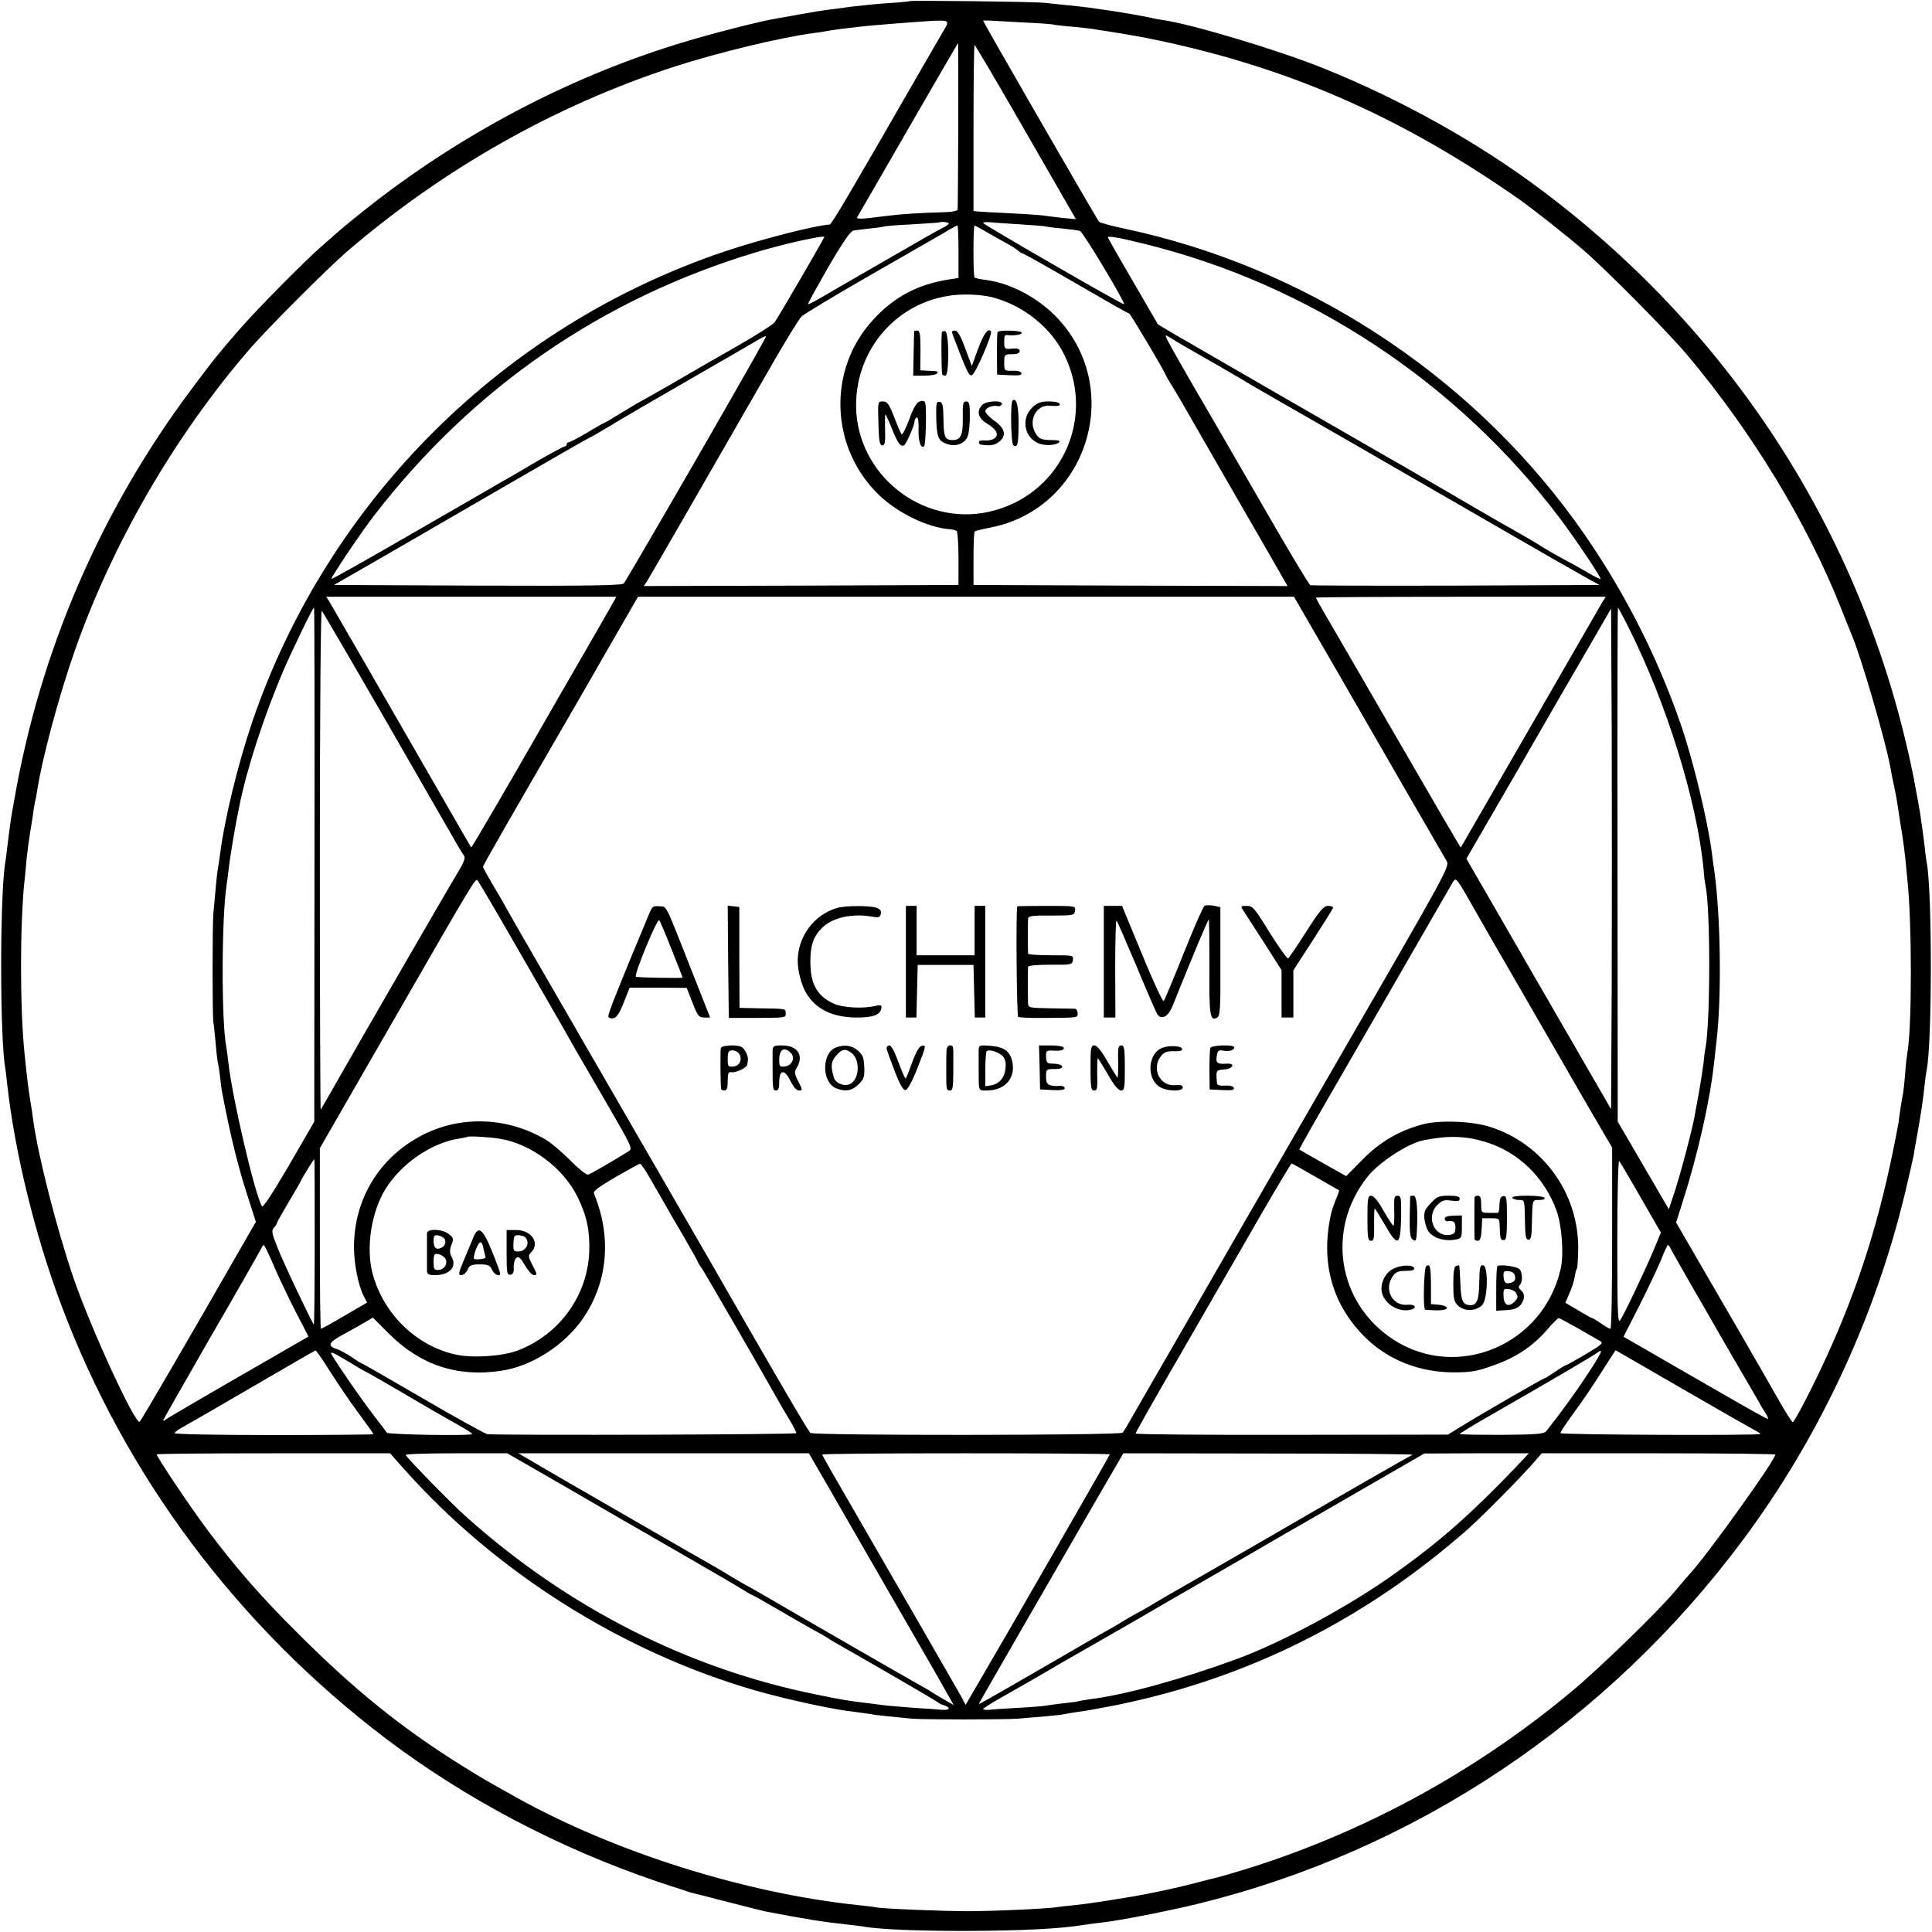 <?xml version="1.0" standalone="no"?>
<!DOCTYPE svg PUBLIC "-//W3C//DTD SVG 20010904//EN"
 "http://www.w3.org/TR/2001/REC-SVG-20010904/DTD/svg10.dtd">
<svg version="1.0" xmlns="http://www.w3.org/2000/svg"
 width="900pt" height="900pt" viewBox="0 0 900 900"
 preserveAspectRatio="xMidYMid meet">
<g transform="translate(0,900) scale(0.1,-0.1)"
fill="#000000" stroke="none">
<path d="M4238 8995 c-2 -2 -43 -6 -93 -9 -49 -3 -126 -11 -170 -16 -44 -6
-98 -13 -120 -16 -22 -2 -78 -12 -125 -20 -47 -9 -94 -17 -105 -19 -71 -10
-325 -75 -472 -121 -514 -159 -1018 -426 -1450 -769 -48 -38 -101 -81 -118
-96 -16 -14 -57 -50 -90 -79 -84 -74 -297 -290 -380 -385 -104 -120 -119 -139
-217 -270 -428 -569 -713 -1228 -833 -1930 -4 -22 -9 -49 -11 -60 -4 -23 -11
-77 -20 -150 -3 -27 -7 -61 -10 -75 -25 -162 -25 -820 1 -959 1 -9 6 -43 9
-76 36 -317 128 -693 248 -1015 299 -803 823 -1504 1518 -2031 371 -280 805
-509 1262 -664 75 -25 145 -48 155 -51 10 -2 88 -22 173 -44 85 -22 164 -42
175 -44 192 -37 276 -50 380 -61 33 -4 71 -8 85 -11 79 -12 236 -19 470 -19
263 1 442 10 555 29 17 3 55 8 85 11 83 10 289 50 435 85 1016 248 1914 848
2547 1700 354 477 614 1035 753 1615 18 77 36 154 39 170 2 17 12 68 20 115
18 104 24 144 31 212 3 29 8 62 10 73 26 129 26 825 1 963 -2 9 -7 44 -10 77
-4 33 -9 71 -11 85 -2 14 -7 45 -10 70 -4 25 -18 101 -31 170 -220 1095 -826
2053 -1731 2733 -294 221 -653 422 -1018 569 -206 83 -607 204 -744 224 -20 3
-43 7 -51 9 -19 6 -169 32 -230 40 -25 3 -56 8 -70 10 -14 2 -59 7 -100 11
-41 4 -88 9 -105 11 -37 5 -622 12 -627 8z m163 -129 c-10 -17 -71 -121 -134
-231 -312 -543 -393 -680 -402 -681 -68 -4 -314 -67 -485 -124 -1031 -345
-1851 -1159 -2204 -2190 -67 -197 -129 -450 -151 -620 -4 -30 -9 -63 -11 -73
-3 -16 -9 -78 -20 -202 -5 -54 -5 -473 0 -508 3 -15 7 -60 11 -100 3 -40 8
-79 10 -87 2 -8 7 -37 10 -65 3 -27 7 -61 10 -75 41 -214 74 -345 122 -493
l35 -109 -90 -156 c-216 -378 -443 -767 -451 -775 -19 -19 -228 435 -308 668
-76 221 -166 571 -188 735 -3 25 -10 70 -15 100 -8 48 -14 98 -26 215 -22 219
-21 612 1 810 2 17 6 59 9 95 4 36 11 90 16 120 5 30 12 72 15 94 2 21 7 46 9
55 3 9 7 33 10 53 21 139 100 435 172 640 175 502 467 1007 818 1413 79 92
362 375 451 452 452 388 970 681 1525 862 199 65 503 138 645 156 28 4 57 8
65 10 8 2 38 6 65 10 28 3 66 8 85 10 43 6 277 24 345 28 74 3 78 0 56 -37z
m374 29 c71 -3 132 -8 135 -10 3 -1 40 -6 82 -9 42 -4 87 -9 100 -11 13 -3 41
-7 63 -10 22 -4 47 -7 55 -9 8 -1 38 -6 65 -11 28 -4 109 -20 180 -36 590
-132 1090 -356 1620 -726 60 -42 220 -168 300 -237 106 -91 401 -389 486 -491
302 -360 555 -777 714 -1175 20 -52 43 -108 50 -125 44 -102 157 -491 180
-614 6 -34 13 -70 20 -101 9 -43 14 -73 20 -115 3 -22 10 -65 15 -95 5 -30 12
-84 16 -120 3 -36 8 -78 9 -95 22 -197 22 -701 0 -810 -2 -11 -7 -54 -10 -95
-3 -41 -8 -84 -10 -95 -5 -22 -14 -79 -21 -135 -3 -19 -20 -107 -39 -195 -79
-366 -189 -682 -357 -1023 -49 -100 -93 -180 -97 -177 -5 2 -31 44 -59 92 -65
116 -287 499 -397 688 l-87 150 30 95 c70 218 127 468 147 650 3 30 8 71 10
90 26 208 21 595 -10 810 -3 19 -8 53 -10 74 -19 149 -87 433 -145 601 -117
339 -286 663 -496 952 -503 690 -1261 1181 -2096 1358 -61 13 -114 27 -118 32
-9 9 -540 930 -540 936 0 2 15 2 33 1 17 -1 90 -5 162 -9z m-311 -477 c-1
-211 -2 -388 -3 -394 -1 -7 -28 -12 -73 -13 -86 -2 -187 -8 -243 -15 -22 -3
-67 -8 -99 -12 -33 -4 -57 -3 -54 2 111 193 470 814 471 814 1 0 1 -172 1
-382z m281 25 c110 -191 215 -373 233 -405 l34 -59 -64 6 c-35 4 -74 9 -88 11
-14 2 -79 7 -145 10 -66 3 -133 7 -150 8 l-30 3 0 387 c0 212 2 386 5 386 3 0
95 -156 205 -347z m-325 -484 c0 -3 -10 -11 -22 -17 -28 -14 -106 -58 -268
-152 -69 -40 -145 -84 -170 -98 -25 -14 -78 -45 -119 -69 -40 -24 -75 -42 -77
-40 -2 2 41 79 94 172 67 115 104 169 118 171 10 2 46 6 79 10 33 3 63 8 66 9
3 2 61 7 130 10 68 4 125 8 126 9 5 5 43 1 43 -5z m330 -4 c63 -4 117 -8 120
-10 3 -1 37 -6 75 -9 39 -4 77 -9 86 -12 14 -4 212 -334 205 -341 -4 -5 -655
371 -656 378 0 4 12 5 28 4 15 -2 79 -6 142 -10z m-285 -127 l0 -123 -45 -7
c-144 -22 -255 -81 -352 -187 -215 -232 -202 -599 29 -819 86 -82 224 -149
324 -157 15 -1 31 -5 35 -8 5 -3 9 -61 9 -129 l0 -123 -733 -3 -733 -2 15 22
c13 21 290 501 581 1008 65 113 127 214 139 226 12 11 149 94 306 184 157 90
314 180 350 201 36 22 67 39 70 39 3 0 5 -55 5 -122z m117 99 c21 -12 61 -35
90 -51 29 -15 60 -34 69 -42 8 -8 18 -14 21 -14 4 0 62 -32 130 -71 308 -178
362 -209 368 -209 5 0 159 -259 169 -284 2 -6 15 -28 28 -49 13 -21 32 -53 42
-70 10 -18 105 -183 211 -367 106 -184 215 -372 241 -418 l47 -82 -731 2 -732
3 0 123 c0 68 2 125 6 127 3 2 39 11 80 19 442 91 616 637 309 970 -89 96
-218 166 -337 182 -26 3 -50 8 -53 11 -7 6 -7 243 0 242 3 0 22 -10 42 -22z
m-742 -31 c0 -5 -217 -379 -232 -398 -7 -10 -83 -58 -168 -107 -85 -48 -222
-127 -304 -175 -82 -47 -150 -86 -152 -86 -1 0 -39 -22 -84 -50 -45 -27 -83
-50 -85 -50 -2 0 -38 -20 -79 -45 -42 -25 -81 -45 -86 -45 -6 0 -10 -4 -10
-10 0 -5 -4 -10 -10 -10 -5 0 -64 -32 -132 -71 -67 -40 -136 -80 -153 -89 -16
-10 -203 -117 -414 -239 -211 -122 -385 -220 -387 -218 -5 4 139 219 200 297
460 595 1060 1009 1778 1225 134 40 318 81 318 71z m1495 -33 c765 -189 1454
-645 1932 -1278 72 -96 194 -277 189 -282 -2 -2 -30 12 -62 31 -32 19 -86 49
-119 66 -33 18 -71 40 -85 49 -22 15 -101 61 -220 128 -19 11 -118 68 -220
128 -238 138 -227 132 -350 202 -109 62 -825 476 -941 543 l-65 39 -115 198
c-63 108 -116 201 -118 206 -4 10 46 2 174 -30z m-691 -254 c135 -41 255 -141
314 -262 150 -304 -23 -661 -355 -732 -310 -66 -611 175 -615 491 -3 290 224
522 510 522 56 0 107 -6 146 -19z m-1399 -746 c-180 -312 -333 -574 -339 -581
-9 -9 -154 -12 -681 -10 l-669 3 165 95 c90 52 173 100 184 106 11 6 203 118
428 248 224 130 409 236 411 236 3 0 44 24 93 53 48 30 212 125 363 212 151
87 295 170 320 185 25 15 47 26 49 24 2 -2 -144 -259 -324 -571z m2271 525
c90 -51 260 -149 274 -158 8 -6 87 -51 175 -102 221 -126 458 -263 960 -553
237 -137 452 -260 478 -274 l48 -26 -668 -3 c-367 -1 -673 0 -679 2 -6 2 -109
174 -229 383 -120 208 -267 462 -327 564 -59 103 -111 194 -114 204 -7 16 -5
16 17 2 13 -8 42 -26 65 -39z m-2657 -1190 c-7 -13 -86 -151 -177 -308 -90
-157 -174 -301 -184 -320 -123 -215 -301 -520 -303 -518 -1 2 -45 77 -97 168
-385 669 -552 958 -564 978 l-14 22 675 0 676 0 -12 -22z m3387 -355 c189
-329 447 -775 493 -854 14 -25 5 -43 -459 -845 -260 -450 -480 -832 -490 -849
-9 -16 -127 -221 -262 -455 -135 -234 -256 -443 -268 -465 -12 -22 -26 -44
-31 -49 -12 -13 -1438 -14 -1454 -1 -11 9 -191 318 -470 805 -60 104 -521 902
-869 1504 -47 82 -86 150 -86 151 0 1 -22 40 -50 86 -27 46 -50 87 -50 91 0 7
128 230 443 773 38 66 116 202 174 303 l105 182 1528 0 1528 0 218 -377z
m1220 355 c-7 -13 -159 -275 -336 -583 -178 -308 -324 -561 -325 -563 -1 -2
-134 226 -295 505 -162 279 -313 541 -337 581 -24 41 -43 76 -43 78 0 2 304 4
675 4 l675 0 -14 -22z m-6001 -1225 l-1 -1198 -118 -204 c-79 -134 -121 -199
-126 -190 -35 63 -138 506 -156 668 -3 30 -8 64 -10 75 -23 118 -22 595 1 749
3 18 7 52 10 77 4 41 28 185 38 235 2 11 8 38 12 60 34 171 113 414 202 624
43 100 140 301 146 301 2 0 3 -539 2 -1197z m6124 1099 c176 -352 317 -806
347 -1123 2 -30 6 -63 9 -74 23 -110 23 -628 0 -756 -3 -13 -7 -44 -9 -69 -3
-25 -12 -85 -21 -135 -9 -49 -19 -103 -22 -120 -9 -54 -71 -288 -96 -359 l-23
-69 -119 204 -119 204 -1 1198 c-1 658 0 1197 2 1197 1 0 25 -44 52 -98z
m-5784 -442 c163 -283 308 -535 322 -560 14 -25 30 -50 35 -57 7 -8 -1 -30
-25 -70 -36 -58 -467 -804 -580 -1003 -33 -58 -61 -107 -63 -109 -2 -2 -4 522
-4 1164 0 692 4 1165 9 1160 5 -6 143 -242 306 -525z m5703 -1213 l-3 -584
-337 583 -337 584 236 407 c129 225 281 487 337 583 l101 175 3 -582 c1 -320
1 -844 0 -1166z m-5056 93 c119 -206 225 -391 235 -410 11 -19 75 -128 141
-243 119 -205 120 -208 99 -221 -84 -52 -176 -105 -188 -108 -8 -1 -46 29 -84
68 -39 39 -91 83 -116 97 -175 102 -387 111 -564 23 -203 -101 -325 -296 -326
-523 0 -81 20 -183 47 -234 l14 -27 -105 -61 c-57 -34 -107 -61 -110 -61 -3 0
-5 189 -5 421 l0 420 24 42 c13 23 133 231 266 462 448 778 434 755 446 742 6
-7 108 -181 226 -387z m4433 225 c12 -22 112 -195 222 -385 110 -190 211 -366
225 -390 14 -25 60 -104 102 -176 l76 -130 0 -422 c0 -232 -3 -422 -8 -422 -4
0 -24 11 -44 25 -20 14 -39 25 -42 25 -2 0 -32 16 -64 36 l-60 35 18 42 c11
23 22 58 25 76 3 19 8 38 11 42 3 5 5 46 6 91 2 260 -165 491 -412 569 -82 26
-232 32 -310 12 -110 -29 -199 -80 -282 -164 l-77 -78 -108 61 c-59 33 -109
62 -110 63 -3 1 79 144 259 455 30 52 142 246 248 430 106 184 199 346 207
359 17 26 14 30 118 -154z m-4555 -1040 c145 -24 295 -137 360 -270 44 -89 58
-158 55 -255 -8 -206 -139 -387 -333 -461 -71 -27 -206 -36 -285 -20 -186 39
-342 190 -392 381 -31 119 -5 286 62 393 74 118 213 213 341 233 21 3 38 7 39
8 5 5 109 -1 153 -9z m4588 -14 c153 -46 274 -162 332 -318 26 -71 36 -204 20
-275 -81 -353 -480 -521 -778 -329 -261 169 -317 514 -121 760 53 67 187 154
259 169 115 23 195 21 288 -7z m-5452 -466 c0 -212 -2 -385 -4 -385 -5 0 -141
286 -170 360 -26 65 -28 77 -16 91 8 8 14 18 14 22 0 3 25 47 55 98 30 50 55
93 55 95 0 5 61 104 64 104 2 0 2 -173 2 -385z m6178 205 l93 -162 -34 -82
c-42 -100 -138 -301 -156 -327 -11 -15 -13 44 -13 366 0 218 4 381 9 376 5 -5
50 -82 101 -171z m-4617 93 c22 -38 51 -88 65 -113 14 -25 55 -96 92 -159 36
-62 66 -115 66 -118 0 -2 8 -16 19 -31 16 -23 289 -496 351 -607 12 -22 37
-65 56 -96 19 -31 34 -61 34 -65 0 -7 -1334 -11 -1440 -5 -8 1 -143 75 -299
166 -156 91 -285 165 -288 165 -2 0 -23 13 -46 29 -23 15 -52 31 -64 35 -50
16 -45 31 25 69 37 20 83 46 103 58 l36 21 74 -74 c146 -146 317 -204 521
-174 144 20 299 120 385 246 115 169 133 378 50 580 -5 11 22 31 101 77 59 34
110 62 113 62 4 1 25 -29 46 -66z m3101 5 c59 -34 108 -62 110 -63 1 -1 -5
-19 -14 -40 -9 -22 -18 -48 -21 -59 -55 -232 1 -436 163 -592 104 -100 246
-156 403 -157 81 0 109 4 181 30 106 36 186 88 253 164 28 33 54 59 58 59 3 0
44 -22 90 -48 46 -27 93 -53 103 -59 17 -9 8 -17 -68 -62 -48 -28 -89 -51 -92
-51 -3 0 -25 -13 -49 -30 -24 -16 -46 -30 -49 -30 -6 0 -294 -166 -386 -223
l-65 -40 -728 -1 c-400 -1 -727 2 -727 6 0 5 99 180 221 390 122 211 284 492
361 626 77 133 142 242 145 242 2 0 53 -28 111 -62z m-4854 -411 c21 -50 67
-146 101 -213 l62 -120 -71 -41 c-39 -23 -186 -107 -326 -188 -140 -81 -261
-152 -267 -157 -7 -6 -13 -8 -13 -5 0 3 100 178 221 389 122 210 226 393 232
405 6 13 13 23 16 23 3 0 23 -42 45 -93z m6512 70 c6 -12 55 -98 109 -192 54
-93 108 -187 119 -207 12 -20 55 -94 96 -165 41 -70 80 -137 86 -148 5 -11 18
-32 28 -47 10 -16 15 -28 11 -28 -4 0 -84 44 -179 99 -94 54 -190 109 -212
122 -23 13 -96 55 -161 93 l-120 69 72 141 c39 78 85 174 101 213 16 40 31 73
34 73 3 0 10 -10 16 -23z m-6247 -568 c35 -55 94 -142 132 -193 38 -52 69 -95
69 -97 0 -2 -209 -4 -465 -4 -284 0 -464 4 -462 9 2 5 19 18 38 28 19 10 165
94 324 187 160 93 292 170 295 170 3 0 34 -44 69 -100z m5856 -11 c-56 -86
-127 -183 -192 -265 -10 -13 -46 -16 -207 -17 -108 0 -196 1 -196 4 0 3 71 46
157 95 305 175 478 277 487 286 5 5 12 7 14 4 3 -3 -25 -51 -63 -107z m446
-70 c173 -100 324 -186 336 -192 13 -6 23 -13 23 -16 0 -8 -930 -4 -931 4 -1
4 28 48 65 98 36 49 94 134 128 189 35 54 63 99 64 99 1 0 142 -82 315 -182z
m-6214 127 c40 -25 75 -45 77 -45 2 0 66 -37 142 -81 156 -92 202 -118 292
-169 34 -19 62 -37 62 -40 0 -10 -392 -3 -398 6 -4 6 -34 46 -68 90 -51 66
-162 227 -188 272 -12 20 3 14 81 -33z m254 -497 c428 -482 1018 -854 1638
-1033 147 -42 372 -91 466 -100 22 -3 51 -7 65 -9 14 -3 52 -8 85 -11 33 -3
83 -8 110 -11 56 -5 438 -5 500 0 22 2 76 7 120 10 44 4 87 9 95 11 8 2 38 7
65 11 28 3 104 17 170 30 615 124 1161 397 1641 819 69 61 256 250 314 318
l32 37 544 0 c299 0 544 -3 544 -6 0 -26 -316 -466 -395 -552 -13 -14 -43 -49
-67 -78 -75 -92 -358 -367 -491 -477 -449 -374 -971 -657 -1523 -827 -55 -17
-109 -32 -120 -35 -10 -2 -62 -15 -114 -29 -85 -22 -198 -46 -285 -61 -132
-22 -220 -35 -270 -40 -33 -3 -69 -7 -80 -9 -37 -7 -289 -19 -415 -19 -116 0
-396 11 -430 18 -8 2 -44 6 -80 10 -527 55 -1135 246 -1595 502 -150 84 -162
91 -263 154 -270 169 -492 348 -748 604 -178 176 -294 310 -427 487 -82 110
-237 341 -237 353 0 3 245 5 544 5 l543 0 64 -72z m753 -84 c149 -87 387 -224
528 -305 142 -82 276 -160 298 -174 22 -14 41 -25 44 -25 2 0 55 -30 117 -66
63 -37 139 -80 169 -97 30 -16 60 -33 65 -37 6 -5 30 -19 55 -33 129 -73 446
-257 456 -265 6 -5 20 -13 32 -16 33 -11 26 -24 -10 -21 -18 2 -76 6 -128 9
-52 4 -111 9 -130 11 -19 2 -55 7 -80 10 -100 12 -130 17 -246 41 -598 120
-1160 405 -1633 829 -68 60 -281 279 -281 287 0 5 106 8 236 8 l237 0 271
-156z m1222 4 c48 -84 176 -306 284 -493 108 -187 208 -360 222 -385 14 -25
38 -67 53 -94 l28 -49 -49 28 c-27 16 -53 32 -59 36 -5 4 -28 17 -50 29 -61
34 -492 282 -653 376 -79 46 -145 84 -146 84 -2 0 -34 19 -72 41 -37 23 -88
53 -113 67 -25 14 -158 90 -296 170 -368 212 -453 261 -525 304 l-65 38 677 0
676 0 88 -152z m1314 147 c0 -4 -476 -833 -617 -1073 l-55 -94 -18 35 c-19 34
-274 477 -521 904 -71 122 -129 224 -129 227 0 4 302 6 670 6 369 0 670 -2
670 -5z m1410 -2 c-13 -5 -387 -220 -690 -396 -47 -27 -177 -102 -290 -167
-113 -64 -223 -128 -245 -142 -22 -13 -47 -27 -55 -31 -8 -4 -33 -18 -55 -31
-22 -14 -51 -31 -65 -39 -14 -7 -144 -82 -290 -167 -320 -185 -330 -190 -330
-187 0 2 94 165 208 363 114 197 265 459 336 582 l129 222 681 -1 c374 0 674
-3 666 -6z m479 -60 c-205 -214 -346 -339 -554 -488 -209 -151 -526 -323 -740
-402 -258 -95 -527 -169 -683 -188 -26 -4 -54 -8 -62 -11 -8 -2 -40 -6 -70 -9
-30 -4 -66 -8 -80 -11 -14 -2 -72 -7 -130 -10 -58 -3 -117 -7 -132 -9 -16 -1
-28 0 -28 4 0 3 44 31 98 61 53 30 174 99 267 154 94 54 195 112 225 129 30
17 102 58 160 92 58 34 168 98 245 142 77 44 156 90 175 101 19 11 87 50 150
87 63 37 138 80 165 95 28 16 167 96 310 179 l260 150 244 1 243 0 -63 -67z"/>
<path d="M4259 7458 c-1 -2 -2 -49 -3 -105 l-2 -103 53 0 c28 0 55 5 58 10 7
11 6 11 -44 13 l-34 2 1 93 c0 73 -3 92 -14 92 -8 0 -15 -1 -15 -2z"/>
<path d="M4388 7453 c-4 -7 -3 -173 1 -195 0 -5 7 -8 15 -8 18 0 18 201 -1
207 -6 2 -13 0 -15 -4z"/>
<path d="M4439 7438 c66 -172 74 -189 88 -186 16 3 99 195 89 205 -14 15 -34
-12 -60 -83 l-29 -79 -31 83 c-22 60 -35 82 -48 82 -14 0 -16 -4 -9 -22z"/>
<path d="M4647 7453 c-2 -5 -3 -51 -3 -103 l1 -95 59 -3 c44 -2 57 0 54 10 -3
8 -19 12 -41 11 -37 -1 -39 0 -39 37 0 38 2 40 37 40 24 0 35 5 35 14 0 11
-10 14 -35 12 -34 -4 -37 -1 -37 29 0 30 2 36 15 34 31 -4 67 2 67 11 0 11
-107 14 -113 3z"/>
<path d="M4284 7130 c-15 -6 -30 -32 -49 -85 -16 -42 -31 -72 -35 -68 -4 4
-20 41 -35 81 -24 61 -32 72 -52 72 -24 0 -24 0 -21 -102 2 -84 6 -103 18
-103 12 0 15 14 13 73 -1 39 0 72 2 72 1 0 15 -30 30 -67 26 -66 41 -87 57
-77 10 6 48 93 48 110 0 7 5 16 10 19 6 4 10 -16 9 -55 -2 -55 11 -93 26 -78
8 7 12 183 5 201 -3 10 -11 12 -26 7z"/>
<path d="M4717 7134 c-11 -12 -8 -202 4 -209 19 -12 23 4 24 96 1 84 -10 130
-28 113z"/>
<path d="M4361 7073 c2 -107 7 -123 44 -139 44 -18 89 -3 103 34 6 15 10 57
10 95 0 56 -3 67 -17 67 -15 0 -17 -11 -16 -72 2 -84 -9 -108 -47 -108 -36 0
-42 13 -43 100 -1 61 -4 76 -18 78 -14 3 -16 -6 -16 -55z"/>
<path d="M4576 7114 c-28 -27 -20 -62 19 -85 46 -28 60 -52 39 -70 -9 -8 -29
-12 -45 -11 -16 2 -29 -1 -29 -7 0 -6 3 -11 8 -12 49 -7 67 -3 89 15 33 29 24
63 -28 98 -21 15 -39 35 -39 43 0 15 35 29 59 23 8 -2 16 3 18 10 7 18 -72 16
-91 -4z"/>
<path d="M4810 7103 c-53 -49 -41 -136 23 -166 30 -15 85 -13 101 3 7 7 -5 10
-34 10 -51 0 -62 6 -79 37 -30 57 7 127 66 123 44 -3 55 -1 48 10 -3 6 -26 10
-50 10 -35 0 -52 -6 -75 -27z"/>
<path d="M5611 4780 c-6 -3 -50 -103 -97 -221 -47 -118 -89 -218 -93 -222 -5
-4 -50 93 -101 218 l-93 225 -42 0 -43 0 0 -260 0 -260 27 0 27 0 -1 230 c0
126 3 226 6 222 4 -4 46 -101 95 -217 48 -115 91 -216 97 -222 19 -25 49 -8
68 38 101 251 167 408 170 405 2 -3 3 -103 3 -223 -2 -223 3 -251 35 -234 15
9 17 35 16 262 l0 253 -32 7 c-17 3 -36 3 -42 -1z"/>
<path d="M3026 4748 c-150 -359 -196 -475 -192 -484 3 -7 14 -10 25 -7 14 3
29 27 47 74 l27 68 133 0 133 -1 27 -69 c24 -62 30 -69 55 -69 l27 0 -78 198
c-137 347 -122 317 -158 320 -29 3 -34 -1 -46 -30z m103 -172 c28 -70 51 -129
51 -130 0 -4 -215 0 -218 4 -8 12 99 273 109 263 4 -4 30 -66 58 -137z"/>
<path d="M3392 4520 l3 -262 105 0 c168 1 160 0 160 22 0 22 5 21 -130 23
l-85 2 -1 235 0 235 -27 3 -27 3 2 -261z"/>
<path d="M3898 4770 c-107 -32 -181 -133 -182 -245 0 -48 17 -113 39 -150 45
-77 124 -115 239 -115 75 0 107 13 112 44 2 14 -3 16 -29 10 -57 -14 -153 -8
-194 11 -77 36 -108 91 -108 195 0 79 15 120 58 161 47 45 139 65 228 49 32
-6 38 -4 42 12 4 14 -2 22 -19 29 -30 11 -148 11 -186 -1z"/>
<path d="M4220 4520 l0 -260 25 0 24 0 3 122 3 123 130 0 130 0 3 -122 3 -123
24 0 25 0 0 260 0 260 -25 0 -25 0 0 -115 0 -115 -135 0 -135 0 0 115 0 115
-25 0 -25 0 0 -260z"/>
<path d="M4739 4778 c-7 -14 -3 -511 4 -515 6 -3 55 -6 111 -5 173 1 166 0
166 22 0 11 -6 20 -12 21 -7 0 -59 1 -115 2 -103 2 -103 2 -104 27 -1 28 -1
150 0 166 1 6 39 10 104 10 98 -1 102 0 105 22 3 22 2 22 -102 22 -58 0 -106
3 -107 8 -1 11 -1 145 0 162 1 13 19 16 109 15 103 0 107 1 110 23 3 22 3 22
-132 22 -75 0 -137 -1 -137 -2z"/>
<path d="M5792 4758 c8 -13 52 -80 97 -150 l81 -127 0 -110 0 -111 28 0 27 0
0 110 0 110 92 142 c51 79 93 146 93 150 0 5 -11 8 -24 8 -20 0 -38 -21 -101
-120 -42 -66 -80 -122 -85 -125 -4 -2 -42 52 -85 120 -71 115 -79 125 -107
125 -29 0 -30 -1 -16 -22z"/>
<path d="M3358 4118 c-3 -11 -2 -165 1 -190 1 -5 8 -8 16 -8 11 0 15 12 15 44
0 37 3 44 18 41 20 -3 71 21 73 35 1 6 2 16 3 23 3 15 -14 50 -28 59 -19 13
-94 9 -98 -4z m82 -23 c21 -25 8 -60 -22 -63 -26 -3 -28 -1 -28 35 0 31 4 39
19 40 11 1 25 -5 31 -12z"/>
<path d="M3599 4105 c0 -14 0 -45 0 -70 0 -106 1 -115 16 -115 11 0 15 11 15
39 0 59 25 62 52 6 14 -29 29 -45 40 -45 17 0 17 3 -3 42 -18 34 -19 45 -9 61
37 59 7 107 -67 107 -39 0 -43 -2 -44 -25z m85 -10 c22 -22 6 -59 -28 -63 -24
-3 -26 0 -26 31 0 49 23 63 54 32z"/>
<path d="M3893 4120 c-67 -27 -65 -164 3 -190 43 -17 74 -11 104 19 25 25 28
35 26 81 -2 43 -7 57 -30 76 -28 25 -64 29 -103 14z m76 -27 c39 -33 34 -120
-8 -142 -26 -14 -67 1 -76 28 -18 58 -14 81 21 115 20 21 37 20 63 -1z"/>
<path d="M4130 4118 c0 -7 17 -54 37 -106 26 -67 41 -92 52 -90 9 2 31 42 53
98 43 109 44 113 21 108 -10 -2 -26 -29 -43 -75 -14 -40 -28 -74 -31 -77 -2
-3 -17 31 -33 74 -17 48 -34 80 -42 80 -8 0 -14 -6 -14 -12z"/>
<path d="M4409 4105 c-1 -14 -1 -54 -1 -90 0 -92 0 -95 17 -95 15 0 16 12 16
145 0 65 0 65 -16 65 -9 0 -15 -10 -16 -25z"/>
<path d="M4559 4106 c0 -14 0 -46 0 -71 0 -122 -3 -115 37 -115 82 0 133 53
121 127 -9 54 -36 75 -101 81 -55 4 -56 4 -57 -22z m113 -27 c11 -13 15 -31
12 -57 -5 -43 -29 -71 -67 -78 l-27 -4 0 78 c0 43 3 82 6 85 11 11 58 -4 76
-24z"/>
<path d="M4843 4028 l2 -103 58 -3 c35 -2 57 1 57 8 0 10 -15 14 -34 11 -6 -1
-19 0 -31 3 -17 4 -22 13 -22 41 0 34 1 35 40 35 26 0 37 4 35 13 -3 6 -20 12
-39 12 -31 0 -34 3 -36 31 -1 29 1 31 30 30 39 -3 59 3 51 15 -3 5 -30 9 -59
9 l-55 0 3 -102z"/>
<path d="M5080 4025 c0 -87 3 -105 15 -105 17 0 18 3 16 88 0 34 1 62 3 62 2
0 23 -34 47 -75 28 -50 49 -75 61 -75 16 0 18 10 18 105 0 87 -3 105 -15 105
-17 0 -18 -8 -16 -92 0 -32 -1 -58 -3 -58 -2 0 -23 34 -47 75 -28 50 -49 75
-61 75 -16 0 -18 -10 -18 -105z"/>
<path d="M5421 4121 c-80 -23 -83 -162 -5 -191 39 -15 94 -13 94 4 0 10 -10
13 -36 11 -71 -7 -112 79 -65 136 14 18 28 23 60 22 27 -1 41 3 38 11 -4 13
-52 17 -86 7z"/>
<path d="M5638 4118 c-2 -7 -4 -53 -4 -103 l1 -90 59 -3 c44 -2 57 0 54 10 -3
8 -18 12 -41 11 -27 -2 -37 2 -38 12 -5 60 -5 60 34 63 43 4 53 30 10 27 -42
-3 -50 3 -45 35 4 26 8 29 29 26 28 -6 53 2 53 15 0 14 -107 11 -112 -3z"/>
<path d="M1989 3255 c0 -8 0 -46 0 -85 0 -38 0 -79 0 -90 1 -16 8 -20 37 -20
67 0 103 37 79 83 -11 21 -11 33 -2 58 11 28 10 33 -12 50 -29 24 -101 27
-102 4z m82 -26 c9 -16 1 -36 -18 -43 -22 -9 -33 2 -33 34 0 24 3 28 22 25 12
-3 25 -10 29 -16z m3 -91 c14 -23 -3 -53 -33 -54 -18 -1 -21 4 -21 38 0 35 3
39 21 36 12 -2 27 -11 33 -20z"/>
<path d="M2204 3233 c-9 -21 -28 -68 -44 -105 -25 -61 -26 -68 -11 -68 10 0
23 11 29 25 10 21 18 25 57 25 39 0 47 -4 57 -25 10 -23 38 -35 38 -17 0 5
-17 51 -38 103 -44 108 -64 122 -88 62z m49 -53 c4 -16 8 -33 9 -37 3 -7 -43
-13 -54 -7 -3 2 1 22 9 44 18 44 28 44 36 0z"/>
<path d="M2360 3164 c0 -95 2 -105 18 -102 12 2 17 12 15 35 -1 17 5 37 12 43
11 9 19 2 40 -34 15 -25 33 -46 41 -46 18 0 18 2 -7 49 -19 37 -19 42 -5 57
43 43 2 104 -69 104 l-45 0 0 -106z m86 73 c26 -25 5 -67 -32 -67 -21 0 -24 4
-22 38 1 34 4 39 24 38 13 -1 26 -5 30 -9z"/>
<path d="M6370 3325 c0 -87 3 -105 15 -105 16 0 17 6 16 93 0 31 1 57 3 57 2
0 23 -34 47 -75 60 -106 73 -100 76 33 1 92 0 102 -17 102 -15 0 -17 -9 -15
-70 1 -38 -1 -70 -4 -70 -3 0 -24 32 -46 70 -25 45 -46 70 -57 70 -16 0 -18
-12 -18 -105z"/>
<path d="M6569 3428 c0 -2 -1 -45 -2 -96 -1 -66 2 -97 11 -104 17 -14 20 -10
22 32 6 103 0 170 -15 170 -8 0 -15 -1 -16 -2z"/>
<path d="M6665 3395 c-27 -28 -32 -41 -30 -69 2 -19 9 -44 15 -55 19 -37 77
-56 133 -45 25 5 27 9 27 59 l0 53 -40 -1 c-26 -1 -40 -5 -40 -14 0 -8 6 -13
13 -12 29 4 37 -3 37 -30 0 -22 -5 -30 -24 -33 -74 -14 -116 83 -60 139 21 21
32 25 65 20 29 -4 39 -2 39 9 0 10 -14 14 -51 14 -46 0 -55 -4 -84 -35z"/>
<path d="M6869 3423 c-1 -9 -1 -185 0 -195 1 -5 8 -8 15 -8 11 0 16 15 18 53
l3 52 40 0 c39 0 40 -1 41 -35 2 -62 4 -67 19 -67 12 0 15 19 15 104 0 93 -2
104 -17 101 -13 -2 -17 -13 -18 -41 0 -20 -3 -37 -8 -37 -4 0 -23 0 -42 0 -34
0 -35 1 -35 40 0 29 -4 40 -15 40 -8 0 -15 -3 -16 -7z"/>
<path d="M7045 3420 c3 -5 17 -10 31 -10 27 0 26 3 28 -105 1 -64 4 -80 16
-80 12 0 15 15 16 70 3 121 1 115 35 115 17 0 28 4 24 10 -3 6 -40 10 -81 10
-48 0 -73 -4 -69 -10z"/>
<path d="M6489 3089 c-37 -19 -60 -68 -52 -109 12 -53 75 -93 130 -82 38 7 27
28 -11 24 -64 -7 -106 62 -75 121 17 31 28 37 72 37 25 0 37 4 35 12 -6 18
-62 16 -99 -3z"/>
<path d="M6644 3102 c-11 -7 -16 -202 -5 -203 60 -6 101 -3 101 8 0 6 -16 13
-37 15 l-37 3 0 87 c-1 89 -4 102 -22 90z"/>
<path d="M6783 3103 c-9 -3 -13 -30 -13 -84 0 -66 3 -82 20 -99 30 -30 83 -30
114 0 27 26 30 182 5 186 -14 2 -17 -10 -18 -79 -1 -82 -11 -107 -40 -107 -37
1 -45 17 -48 101 -2 45 -4 83 -6 84 -1 1 -8 0 -14 -2z"/>
<path d="M6976 3102 c-4 -3 -6 -51 -6 -106 l0 -102 48 3 c34 2 52 9 65 24 21
26 22 52 2 69 -11 9 -13 16 -5 24 14 14 13 61 -3 75 -15 12 -93 22 -101 13z
m82 -49 c2 -15 -3 -23 -18 -28 -26 -8 -34 -2 -36 31 -1 21 3 25 25 22 18 -2
27 -10 29 -25z m3 -74 c12 -20 11 -25 -7 -44 -27 -26 -49 -15 -50 27 -1 33 1
36 23 33 14 -1 29 -9 34 -16z"/>
</g>
</svg>
